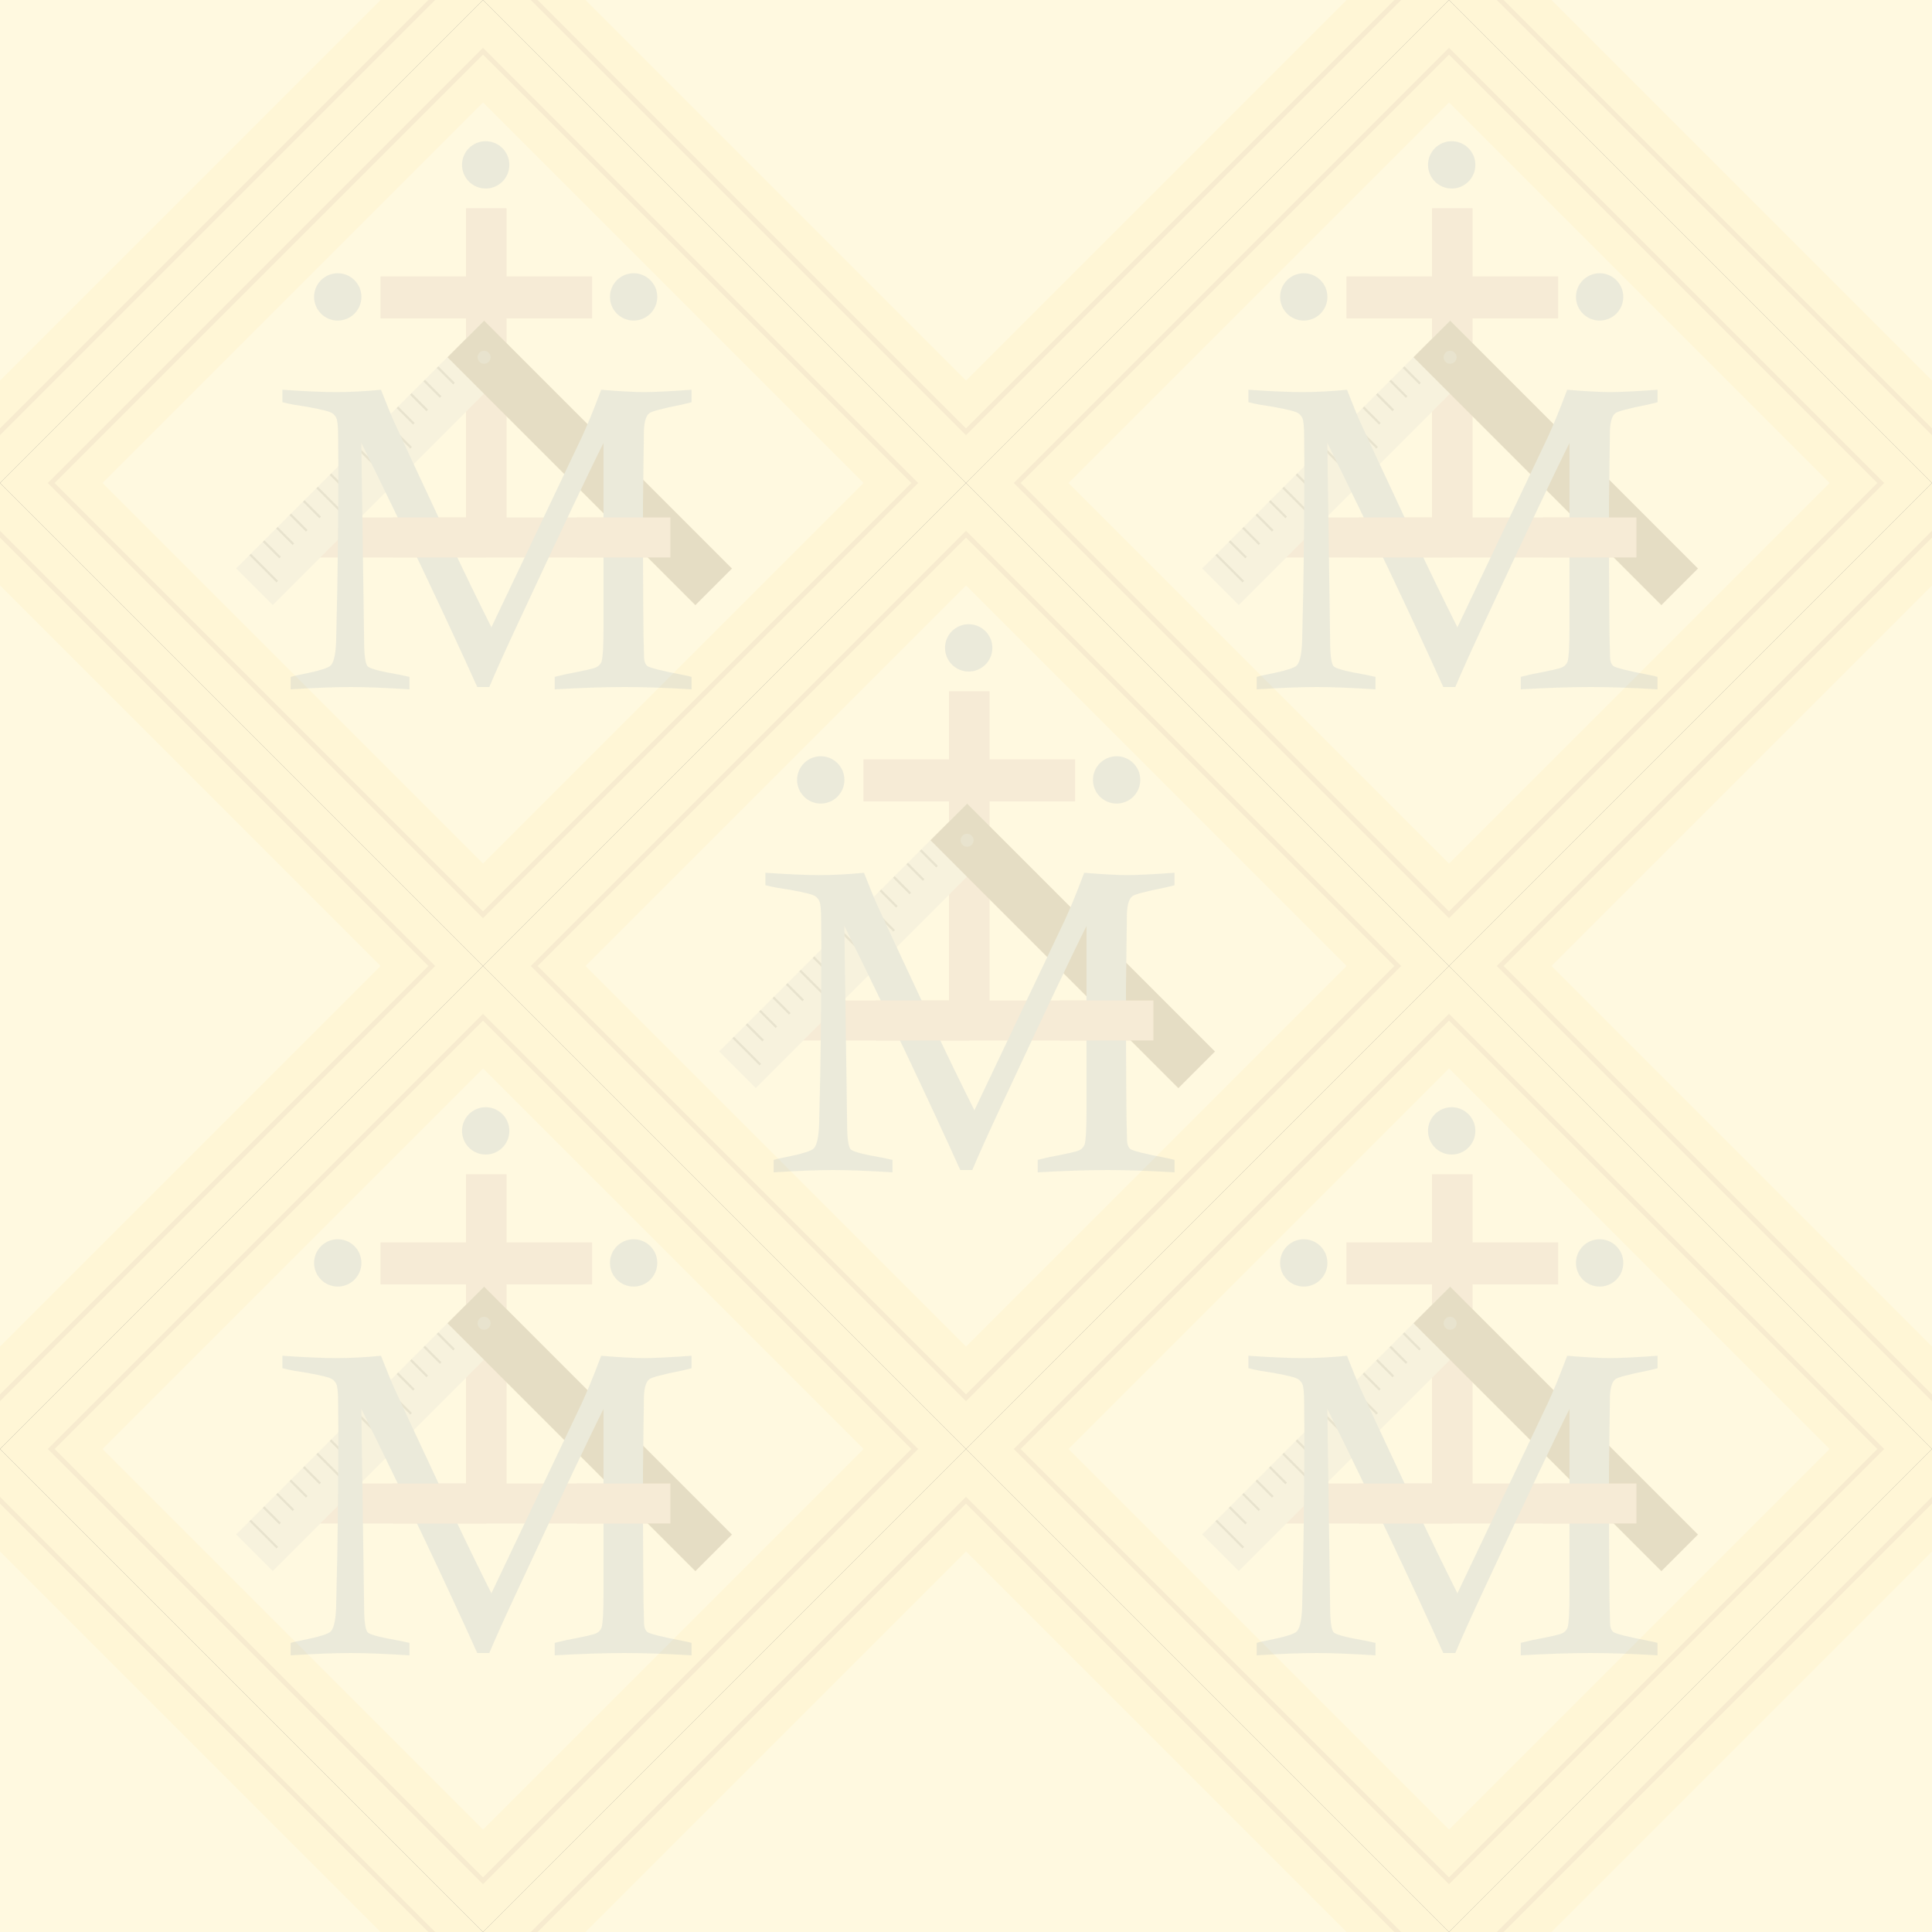 <?xml version="1.0" encoding="UTF-8" standalone="no"?>
<svg
   xmlns:dc="http://purl.org/dc/elements/1.1/"
   xmlns:cc="http://creativecommons.org/ns#"
   xmlns:rdf="http://www.w3.org/1999/02/22-rdf-syntax-ns#"
   xmlns:svg="http://www.w3.org/2000/svg"
   xmlns="http://www.w3.org/2000/svg"
   xmlns:xlink="http://www.w3.org/1999/xlink"
   xmlns:sodipodi="http://sodipodi.sourceforge.net/DTD/sodipodi-0.dtd"
   xmlns:inkscape="http://www.inkscape.org/namespaces/inkscape"
   sodipodi:docname="Background5.svg"
   inkscape:version="1.0.2 (e86c870879, 2021-01-15)"
   id="svg1632"
   version="1.1"
   viewBox="0 0 105.833 105.833"
   height="400"
   width="400">
  <rect x="0" y="0" width="105.833" height="105.833" fill="#808080" stroke="none"/>
  <defs
     id="defs1626">
    <inkscape:perspective
       sodipodi:type="inkscape:persp3d"
       inkscape:vp_x="0 : 420.34777 : 1"
       inkscape:vp_y="0 : 999.99996 : 0"
       inkscape:vp_z="744.09446 : 420.34777 : 1"
       inkscape:persp3d-origin="372.04723 : 244.95406 : 1"
       id="perspective9" />
  </defs>
  <sodipodi:namedview
     inkscape:window-maximized="1"
     inkscape:window-y="25"
     inkscape:window-x="0"
     inkscape:window-height="1037"
     inkscape:window-width="1920"
     units="px"
     showgrid="false"
     inkscape:document-rotation="0"
     inkscape:current-layer="g2147"
     inkscape:document-units="px"
     inkscape:cy="219.45189"
     inkscape:cx="80.888979"
     inkscape:zoom="1"
     inkscape:pageshadow="2"
     inkscape:pageopacity="0.0"
     borderopacity="1.0"
     bordercolor="#666666"
     pagecolor="#ffffff"
     id="base"
     inkscape:snap-page="true"
     inkscape:snap-bbox="true"
     inkscape:bbox-nodes="true"
     inkscape:snap-intersection-paths="true"
     inkscape:object-nodes="true"
     inkscape:snap-bbox-edge-midpoints="true"
     inkscape:snap-global="true"
     inkscape:object-paths="true" />
  <g
     id="layer1"
     inkscape:groupmode="layer"
     inkscape:label="Layer 1"
     transform="translate(-92.604,13.229)">
    <g
       id="g2147"
       transform="matrix(0.75,0,0,0.75,26.458,13.229)">
      <g
         id="g1163"
         transform="translate(35.278,-35.278)">
        <rect
           style="opacity:1;fill:#fff9e0;fill-opacity:1;fill-rule:evenodd;stroke:#fff6d6;stroke-width:5.292;stroke-linecap:round;stroke-miterlimit:4;stroke-dasharray:none;stroke-opacity:1;paint-order:stroke fill markers;stop-color:#000000"
           id="rect1159"
           width="44.599"
           height="44.599"
           x="114.899"
           y="-59.717"
           transform="rotate(45)" />
        <rect
           style="opacity:1;fill:none;fill-opacity:1;fill-rule:evenodd;stroke:#f7ebcf;stroke-width:0.353;stroke-linecap:round;stroke-miterlimit:4;stroke-dasharray:none;stroke-opacity:1;paint-order:stroke fill markers;stop-color:#000000"
           id="rect1161"
           width="44.599"
           height="44.599"
           x="114.899"
           y="-59.717"
           transform="rotate(45)" />
      </g>
      <g
         id="g1215"
         transform="translate(35.278,-105.833)">
        <rect
           style="opacity:1;fill:#fff9e0;fill-opacity:1;fill-rule:evenodd;stroke:#fff6d6;stroke-width:5.292;stroke-linecap:round;stroke-miterlimit:4;stroke-dasharray:none;stroke-opacity:1;paint-order:stroke fill markers;stop-color:#000000"
           id="rect1211"
           width="44.599"
           height="44.599"
           x="114.899"
           y="-59.717"
           transform="rotate(45)" />
        <rect
           style="opacity:1;fill:none;fill-opacity:1;fill-rule:evenodd;stroke:#f7ebcf;stroke-width:0.353;stroke-linecap:round;stroke-miterlimit:4;stroke-dasharray:none;stroke-opacity:1;paint-order:stroke fill markers;stop-color:#000000"
           id="rect1213"
           width="44.599"
           height="44.599"
           x="114.899"
           y="-59.717"
           transform="rotate(45)" />
      </g>
      <g
         id="g1193"
         transform="translate(105.833,-35.278)">
        <rect
           style="opacity:1;fill:#fff9e0;fill-opacity:1;fill-rule:evenodd;stroke:#fff6d6;stroke-width:5.292;stroke-linecap:round;stroke-miterlimit:4;stroke-dasharray:none;stroke-opacity:1;paint-order:stroke fill markers;stop-color:#000000"
           id="rect1189"
           width="44.599"
           height="44.599"
           x="114.899"
           y="-59.717"
           transform="rotate(45)" />
        <rect
           style="opacity:1;fill:none;fill-opacity:1;fill-rule:evenodd;stroke:#f7ebcf;stroke-width:0.353;stroke-linecap:round;stroke-miterlimit:4;stroke-dasharray:none;stroke-opacity:1;paint-order:stroke fill markers;stop-color:#000000"
           id="rect1191"
           width="44.599"
           height="44.599"
           x="114.899"
           y="-59.717"
           transform="rotate(45)" />
      </g>
      <g
         id="g1181"
         transform="translate(35.278,35.278)">
        <rect
           style="opacity:1;fill:#fff9e0;fill-opacity:1;fill-rule:evenodd;stroke:#fff6d6;stroke-width:5.292;stroke-linecap:round;stroke-miterlimit:4;stroke-dasharray:none;stroke-opacity:1;paint-order:stroke fill markers;stop-color:#000000"
           id="rect1177"
           width="44.599"
           height="44.599"
           x="114.899"
           y="-59.717"
           transform="rotate(45)" />
        <rect
           style="opacity:1;fill:none;fill-opacity:1;fill-rule:evenodd;stroke:#f7ebcf;stroke-width:0.353;stroke-linecap:round;stroke-miterlimit:4;stroke-dasharray:none;stroke-opacity:1;paint-order:stroke fill markers;stop-color:#000000"
           id="rect1179"
           width="44.599"
           height="44.599"
           x="114.899"
           y="-59.717"
           transform="rotate(45)" />
      </g>
      <g
         id="g1233"
         transform="translate(-35.278,-35.278)">
        <rect
           style="opacity:1;fill:#fff9e0;fill-opacity:1;fill-rule:evenodd;stroke:#fff6d6;stroke-width:5.292;stroke-linecap:round;stroke-miterlimit:4;stroke-dasharray:none;stroke-opacity:1;paint-order:stroke fill markers;stop-color:#000000"
           id="rect1229"
           width="44.599"
           height="44.599"
           x="114.899"
           y="-59.717"
           transform="rotate(45)" />
        <rect
           style="opacity:1;fill:none;fill-opacity:1;fill-rule:evenodd;stroke:#f7ebcf;stroke-width:0.353;stroke-linecap:round;stroke-miterlimit:4;stroke-dasharray:none;stroke-opacity:1;paint-order:stroke fill markers;stop-color:#000000"
           id="rect1231"
           width="44.599"
           height="44.599"
           x="114.899"
           y="-59.717"
           transform="rotate(45)" />
      </g>
      <g
         id="use1195"
         transform="translate(70.556,-70.556)">
        <rect
           style="opacity:1;fill:#fff9e0;fill-opacity:1;fill-rule:evenodd;stroke:#fff6d6;stroke-width:5.292;stroke-linecap:round;stroke-miterlimit:4;stroke-dasharray:none;stroke-opacity:1;paint-order:stroke fill markers;stop-color:#000000"
           id="rect1322"
           width="44.599"
           height="44.599"
           x="114.899"
           y="-59.717"
           transform="rotate(45)" />
        <rect
           style="opacity:1;fill:none;fill-opacity:1;fill-rule:evenodd;stroke:#f7ebcf;stroke-width:0.353;stroke-linecap:round;stroke-miterlimit:4;stroke-dasharray:none;stroke-opacity:1;paint-order:stroke fill markers;stop-color:#000000"
           id="rect1324"
           width="44.599"
           height="44.599"
           x="114.899"
           y="-59.717"
           transform="rotate(45)" />
      </g>
      <g
         id="use1209"
         transform="translate(105.833,-105.833)">
        <rect
           style="opacity:1;fill:#fff9e0;fill-opacity:1;fill-rule:evenodd;stroke:#fff6d6;stroke-width:5.292;stroke-linecap:round;stroke-miterlimit:4;stroke-dasharray:none;stroke-opacity:1;paint-order:stroke fill markers;stop-color:#000000"
           id="rect1340"
           width="44.599"
           height="44.599"
           x="114.899"
           y="-59.717"
           transform="rotate(45)" />
        <rect
           style="opacity:1;fill:none;fill-opacity:1;fill-rule:evenodd;stroke:#f7ebcf;stroke-width:0.353;stroke-linecap:round;stroke-miterlimit:4;stroke-dasharray:none;stroke-opacity:1;paint-order:stroke fill markers;stop-color:#000000"
           id="rect1342"
           width="44.599"
           height="44.599"
           x="114.899"
           y="-59.717"
           transform="rotate(45)" />
      </g>
      <g
         id="use16869"
         transform="translate(-35.278,35.278)">
        <rect
           style="opacity:1;fill:#fff9e0;fill-opacity:1;fill-rule:evenodd;stroke:#fff6d6;stroke-width:5.292;stroke-linecap:round;stroke-miterlimit:4;stroke-dasharray:none;stroke-opacity:1;paint-order:stroke fill markers;stop-color:#000000"
           id="rect1298"
           width="44.599"
           height="44.599"
           x="114.899"
           y="-59.717"
           transform="rotate(45)" />
        <rect
           style="opacity:1;fill:none;fill-opacity:1;fill-rule:evenodd;stroke:#f7ebcf;stroke-width:0.353;stroke-linecap:round;stroke-miterlimit:4;stroke-dasharray:none;stroke-opacity:1;paint-order:stroke fill markers;stop-color:#000000"
           id="rect1300"
           width="44.599"
           height="44.599"
           x="114.899"
           y="-59.717"
           transform="rotate(45)" />
      </g>
      <g
         id="use16867"
         transform="translate(70.556)">
        <rect
           style="opacity:1;fill:#fff9e0;fill-opacity:1;fill-rule:evenodd;stroke:#fff6d6;stroke-width:5.292;stroke-linecap:round;stroke-miterlimit:4;stroke-dasharray:none;stroke-opacity:1;paint-order:stroke fill markers;stop-color:#000000"
           id="rect1304"
           width="44.599"
           height="44.599"
           x="114.899"
           y="-59.717"
           transform="rotate(45)" />
        <rect
           style="opacity:1;fill:none;fill-opacity:1;fill-rule:evenodd;stroke:#f7ebcf;stroke-width:0.353;stroke-linecap:round;stroke-miterlimit:4;stroke-dasharray:none;stroke-opacity:1;paint-order:stroke fill markers;stop-color:#000000"
           id="rect1306"
           width="44.599"
           height="44.599"
           x="114.899"
           y="-59.717"
           transform="rotate(45)" />
      </g>
      <g
         id="use1235"
         transform="translate(2e-6,-70.556)">
        <rect
           style="opacity:1;fill:#fff9e0;fill-opacity:1;fill-rule:evenodd;stroke:#fff6d6;stroke-width:5.292;stroke-linecap:round;stroke-miterlimit:4;stroke-dasharray:none;stroke-opacity:1;paint-order:stroke fill markers;stop-color:#000000"
           id="rect1328"
           width="44.599"
           height="44.599"
           x="114.899"
           y="-59.717"
           transform="rotate(45)" />
        <rect
           style="opacity:1;fill:none;fill-opacity:1;fill-rule:evenodd;stroke:#f7ebcf;stroke-width:0.353;stroke-linecap:round;stroke-miterlimit:4;stroke-dasharray:none;stroke-opacity:1;paint-order:stroke fill markers;stop-color:#000000"
           id="rect1330"
           width="44.599"
           height="44.599"
           x="114.899"
           y="-59.717"
           transform="rotate(45)" />
      </g>
      <g
         id="use1261"
         transform="translate(-35.278,-105.833)">
        <rect
           style="opacity:1;fill:#fff9e0;fill-opacity:1;fill-rule:evenodd;stroke:#fff6d6;stroke-width:5.292;stroke-linecap:round;stroke-miterlimit:4;stroke-dasharray:none;stroke-opacity:1;paint-order:stroke fill markers;stop-color:#000000"
           id="rect1334"
           width="44.599"
           height="44.599"
           x="114.899"
           y="-59.717"
           transform="rotate(45)" />
        <rect
           style="opacity:1;fill:none;fill-opacity:1;fill-rule:evenodd;stroke:#f7ebcf;stroke-width:0.353;stroke-linecap:round;stroke-miterlimit:4;stroke-dasharray:none;stroke-opacity:1;paint-order:stroke fill markers;stop-color:#000000"
           id="rect1336"
           width="44.599"
           height="44.599"
           x="114.899"
           y="-59.717"
           transform="rotate(45)" />
      </g>
      <g
         id="use16871"
         transform="translate(105.833,35.278)">
        <rect
           style="opacity:1;fill:#fff9e0;fill-opacity:1;fill-rule:evenodd;stroke:#fff6d6;stroke-width:5.292;stroke-linecap:round;stroke-miterlimit:4;stroke-dasharray:none;stroke-opacity:1;paint-order:stroke fill markers;stop-color:#000000"
           id="rect1310"
           width="44.599"
           height="44.599"
           x="114.899"
           y="-59.717"
           transform="rotate(45)" />
        <rect
           style="opacity:1;fill:none;fill-opacity:1;fill-rule:evenodd;stroke:#f7ebcf;stroke-width:0.353;stroke-linecap:round;stroke-miterlimit:4;stroke-dasharray:none;stroke-opacity:1;paint-order:stroke fill markers;stop-color:#000000"
           id="rect1312"
           width="44.599"
           height="44.599"
           x="114.899"
           y="-59.717"
           transform="rotate(45)" />
      </g>
      <g
         id="use16865">
        <rect
           style="opacity:1;fill:#fff9e0;fill-opacity:1;fill-rule:evenodd;stroke:#fff6d6;stroke-width:5.292;stroke-linecap:round;stroke-miterlimit:4;stroke-dasharray:none;stroke-opacity:1;paint-order:stroke fill markers;stop-color:#000000"
           id="rect1316"
           width="44.599"
           height="44.599"
           x="114.899"
           y="-59.717"
           transform="rotate(45)" />
        <rect
           style="opacity:1;fill:none;fill-opacity:1;fill-rule:evenodd;stroke:#f7ebcf;stroke-width:0.353;stroke-linecap:round;stroke-miterlimit:4;stroke-dasharray:none;stroke-opacity:1;paint-order:stroke fill markers;stop-color:#000000"
           id="rect1318"
           width="44.599"
           height="44.599"
           x="114.899"
           y="-59.717"
           transform="rotate(45)" />
      </g>
      <g
         id="g1917"
         transform="matrix(0.317,0,0,0.317,44.337,42.256)"
         style="opacity:0.15;mix-blend-mode:multiply">
        <path
           style="fill:#c39797;fill-opacity:1;stroke:none;stroke-width:2.027;stroke-linejoin:round;stroke-miterlimit:4;stroke-dasharray:none;stroke-opacity:0.235"
           d="m 357.016,-85.318 v 15.71 h -19.717 v 9.668 h 19.717 v 45.872 h -37.753 v 9.216 h 84.838 v -9.216 h -37.753 v -45.872 h 19.717 v -9.668 H 366.348 V -85.318 Z"
           id="path1861"
           sodipodi:nodetypes="ccccccccccccccccc" />
        <g
           id="g1899"
           transform="matrix(0.536,0,0,0.536,107.206,-79.62)"
           style="stroke-width:1.244">
          <rect
             style="opacity:1;fill:#cccccc;fill-opacity:1;fill-rule:evenodd;stroke:none;stroke-width:1.645;stroke-linecap:round;stroke-miterlimit:4;stroke-dasharray:none;paint-order:stroke fill markers;stop-color:#000000"
             id="rect1863"
             width="150.684"
             height="22.253"
             x="-308.393"
             y="361.705"
             transform="matrix(-0.707,0.707,0.707,0.707,0,0)" />
          <rect
             style="opacity:1;fill:#533e1f;fill-opacity:1;fill-rule:evenodd;stroke:none;stroke-width:1.645;stroke-linecap:round;stroke-miterlimit:4;stroke-dasharray:none;paint-order:stroke fill markers;stop-color:#000000"
             id="rect1865"
             width="150.684"
             height="22.253"
             x="361.705"
             y="-308.393"
             transform="rotate(45)" />
          <circle
             style="opacity:1;fill:#666666;fill-opacity:1;fill-rule:evenodd;stroke:none;stroke-width:1.645;stroke-linecap:round;stroke-miterlimit:4;stroke-dasharray:none;paint-order:stroke fill markers;stop-color:#000000"
             id="circle1867"
             cx="297.267"
             cy="372.831"
             r="2.785"
             transform="rotate(-45)" />
          <path
             style="fill:none;fill-opacity:1;fill-rule:evenodd;stroke:#666666;stroke-width:0.987;stroke-linecap:butt;stroke-linejoin:miter;stroke-miterlimit:4;stroke-dasharray:none;stroke-opacity:1"
             d="m 373.296,138.231 11.642,11.642"
             id="path1869" />
          <path
             style="fill:none;fill-opacity:1;fill-rule:evenodd;stroke:#666666;stroke-width:0.987;stroke-linecap:butt;stroke-linejoin:miter;stroke-miterlimit:4;stroke-dasharray:none;stroke-opacity:1"
             d="m 379.049,132.478 7.069,7.069"
             id="path1871" />
          <path
             style="fill:none;fill-opacity:1;fill-rule:evenodd;stroke:#666666;stroke-width:0.987;stroke-linecap:butt;stroke-linejoin:miter;stroke-miterlimit:4;stroke-dasharray:none;stroke-opacity:1"
             d="m 384.802,126.726 7.069,7.069"
             id="path1873" />
          <path
             style="fill:none;fill-opacity:1;fill-rule:evenodd;stroke:#666666;stroke-width:0.987;stroke-linecap:butt;stroke-linejoin:miter;stroke-miterlimit:4;stroke-dasharray:none;stroke-opacity:1"
             d="m 390.554,120.973 7.069,7.069"
             id="path1875" />
          <path
             style="fill:none;fill-opacity:1;fill-rule:evenodd;stroke:#666666;stroke-width:0.987;stroke-linecap:butt;stroke-linejoin:miter;stroke-miterlimit:4;stroke-dasharray:none;stroke-opacity:1"
             d="m 396.307,115.221 7.069,7.069"
             id="path1877" />
          <path
             style="fill:none;fill-opacity:1;fill-rule:evenodd;stroke:#666666;stroke-width:0.987;stroke-linecap:butt;stroke-linejoin:miter;stroke-miterlimit:4;stroke-dasharray:none;stroke-opacity:1"
             d="m 402.059,109.468 11.642,11.642"
             id="path1879" />
          <path
             style="fill:none;fill-opacity:1;fill-rule:evenodd;stroke:#666666;stroke-width:0.987;stroke-linecap:butt;stroke-linejoin:miter;stroke-miterlimit:4;stroke-dasharray:none;stroke-opacity:1"
             d="m 407.812,103.716 7.069,7.069"
             id="path1881" />
          <path
             style="fill:none;fill-opacity:1;fill-rule:evenodd;stroke:#666666;stroke-width:0.987;stroke-linecap:butt;stroke-linejoin:miter;stroke-miterlimit:4;stroke-dasharray:none;stroke-opacity:1"
             d="m 413.564,97.963 7.069,7.069"
             id="path1883" />
          <path
             style="fill:none;fill-opacity:1;fill-rule:evenodd;stroke:#666666;stroke-width:0.987;stroke-linecap:butt;stroke-linejoin:miter;stroke-miterlimit:4;stroke-dasharray:none;stroke-opacity:1"
             d="m 419.317,92.211 7.069,7.069"
             id="path1885" />
          <path
             style="fill:none;fill-opacity:1;fill-rule:evenodd;stroke:#666666;stroke-width:0.987;stroke-linecap:butt;stroke-linejoin:miter;stroke-miterlimit:4;stroke-dasharray:none;stroke-opacity:1"
             d="m 425.07,86.458 7.069,7.069"
             id="path1887" />
          <path
             style="fill:none;fill-opacity:1;fill-rule:evenodd;stroke:#666666;stroke-width:0.987;stroke-linecap:butt;stroke-linejoin:miter;stroke-miterlimit:4;stroke-dasharray:none;stroke-opacity:1"
             d="m 430.822,80.705 11.642,11.642"
             id="path1889" />
          <path
             style="fill:none;fill-opacity:1;fill-rule:evenodd;stroke:#666666;stroke-width:0.987;stroke-linecap:butt;stroke-linejoin:miter;stroke-miterlimit:4;stroke-dasharray:none;stroke-opacity:1"
             d="m 436.575,74.953 7.069,7.069"
             id="path1891" />
          <path
             style="fill:none;fill-opacity:1;fill-rule:evenodd;stroke:#666666;stroke-width:0.987;stroke-linecap:butt;stroke-linejoin:miter;stroke-miterlimit:4;stroke-dasharray:none;stroke-opacity:1"
             d="m 448.08,63.448 7.069,7.069"
             id="path1893" />
          <path
             style="fill:none;fill-opacity:1;fill-rule:evenodd;stroke:#666666;stroke-width:0.987;stroke-linecap:butt;stroke-linejoin:miter;stroke-miterlimit:4;stroke-dasharray:none;stroke-opacity:1"
             d="m 442.327,69.2 7.069,7.069"
             id="path1895" />
          <path
             style="fill:none;fill-opacity:1;fill-rule:evenodd;stroke:#666666;stroke-width:0.987;stroke-linecap:butt;stroke-linejoin:miter;stroke-miterlimit:4;stroke-dasharray:none;stroke-opacity:1"
             d="m 453.832,57.695 7.069,7.069"
             id="path1897" />
        </g>
        <g
           aria-label="M"
           id="g1903"
           style="font-style:normal;font-weight:normal;font-size:3.175px;line-height:0%;font-family:AlfredDrake;fill:#7b94b7;fill-opacity:1;stroke:none;stroke-width:0.265px;stroke-linecap:butt;stroke-linejoin:miter;stroke-opacity:1"
           transform="matrix(0.667,0,0,0.667,46.152,-73.625)">
          <path
             d="m 402.63,49.48 v -4.303 q 12.179,0.802 18.523,0.802 7.22,0 15.533,-0.802 2.99,7.657 4.813,11.668 2.407,5.396 19.034,40.911 7.074,15.096 14.293,29.462 l 31.139,-65.487 q 2.844,-6.053 6.782,-16.554 9.772,0.802 14.95,0.802 4.813,0 16.262,-0.802 v 4.303 q -2.188,0.583 -3.282,0.802 -10.137,2.042 -11.303,2.99 -1.896,1.459 -1.896,7.365 v 0.948 L 527.186,84.703 q 0,43.609 0.365,52.944 0.073,1.969 1.094,2.917 1.094,0.948 12.47,3.136 0.948,0.146 2.844,0.656 v 4.303 q -13.127,-0.802 -23.117,-0.802 -10.21,0 -24.138,0.802 v -4.303 q 2.844,-0.729 4.303,-1.021 8.897,-1.677 10.137,-2.334 1.313,-0.729 1.75,-1.969 0.656,-2.115 0.656,-11.814 V 63.555 q -6.636,13.127 -29.972,63.226 -6.417,13.783 -9.48,21.075 h -4.157 Q 453.604,111.613 429.904,63.555 l 0.948,67.966 q 0,8.095 1.313,9.262 1.313,1.167 11.012,2.844 1.094,0.219 3.355,0.729 v 4.303 q -12.616,-0.802 -20.419,-0.802 -7.803,0 -20.638,0.802 v -4.303 q 2.115,-0.583 3.136,-0.729 9.626,-1.896 10.793,-3.282 1.75,-2.042 1.823,-9.991 l 0.365,-16.408 q 0.365,-22.461 0.365,-43.536 l -0.073,-8.897 q 0,-5.324 -0.656,-6.636 -0.656,-1.386 -2.115,-1.969 -2.771,-1.094 -12.397,-2.552 -1.386,-0.219 -4.084,-0.875 z"
             style="font-size:149.351px;line-height:1.25;font-family:'Calisto MT';fill:#7b94b7;fill-opacity:1;stroke-width:0.265px"
             id="path1901" />
        </g>
        <g
           style="fill:#7b94b7;fill-opacity:1"
           id="g1911"
           transform="matrix(0.176,0,0,0.176,298.697,-116.636)">
          <circle
             transform="translate(37.033,175.068)"
             style="display:inline;opacity:1;fill:#7b94b7;fill-opacity:1;stroke:none;stroke-width:11.7;stroke-linejoin:round;stroke-miterlimit:4;stroke-dasharray:none;stroke-opacity:0.235"
             id="circle1905"
             cx="126.383"
             cy="118.949"
             r="30.976" />
          <circle
             transform="translate(424.361,175.068)"
             style="display:inline;opacity:1;fill:#7b94b7;fill-opacity:1;stroke:none;stroke-width:11.7;stroke-linejoin:round;stroke-miterlimit:4;stroke-dasharray:none;stroke-opacity:0.235"
             id="circle1907"
             cx="126.383"
             cy="118.949"
             r="30.976" />
          <circle
             transform="translate(230.697,2.222)"
             id="circle1909"
             style="display:inline;opacity:1;fill:#7b94b7;fill-opacity:1;stroke:none;stroke-width:11.7;stroke-linejoin:round;stroke-miterlimit:4;stroke-dasharray:none;stroke-opacity:0.235"
             cx="126.383"
             cy="118.949"
             r="30.976" />
        </g>
        <path
           style="fill:#c39797;fill-opacity:1;stroke:none;stroke-width:2.027;stroke-linejoin:round;stroke-miterlimit:4;stroke-dasharray:none;stroke-opacity:0.235"
           d="m 340.106,-14.068 v 9.216 h 21.576 v -9.216 z"
           id="path1913"
           sodipodi:nodetypes="ccccc" />
        <path
           style="fill:#c39797;fill-opacity:1;stroke:none;stroke-width:2.027;stroke-linejoin:round;stroke-miterlimit:4;stroke-dasharray:none;stroke-opacity:0.235"
           d="m 382.525,-14.068 v 9.216 h 21.576 v -9.216 z"
           id="path1915"
           sodipodi:nodetypes="ccccc" />
      </g>
      <use
         x="0"
         y="0"
         xlink:href="#g1917"
         id="use1263"
         transform="translate(-35.278,-35.278)"
         width="100%"
         height="100%" />
      <use
         x="0"
         y="0"
         xlink:href="#g1917"
         id="use1135"
         transform="translate(35.278,-35.278)"
         width="100%"
         height="100%" />
      <use
         x="0"
         y="0"
         xlink:href="#g1917"
         id="use1139"
         transform="translate(-35.278,35.278)"
         width="100%"
         height="100%" />
      <use
         x="0"
         y="0"
         xlink:href="#g1917"
         id="use1137"
         transform="translate(35.278,35.278)"
         width="100%"
         height="100%" />
    </g>
  </g>
</svg>
